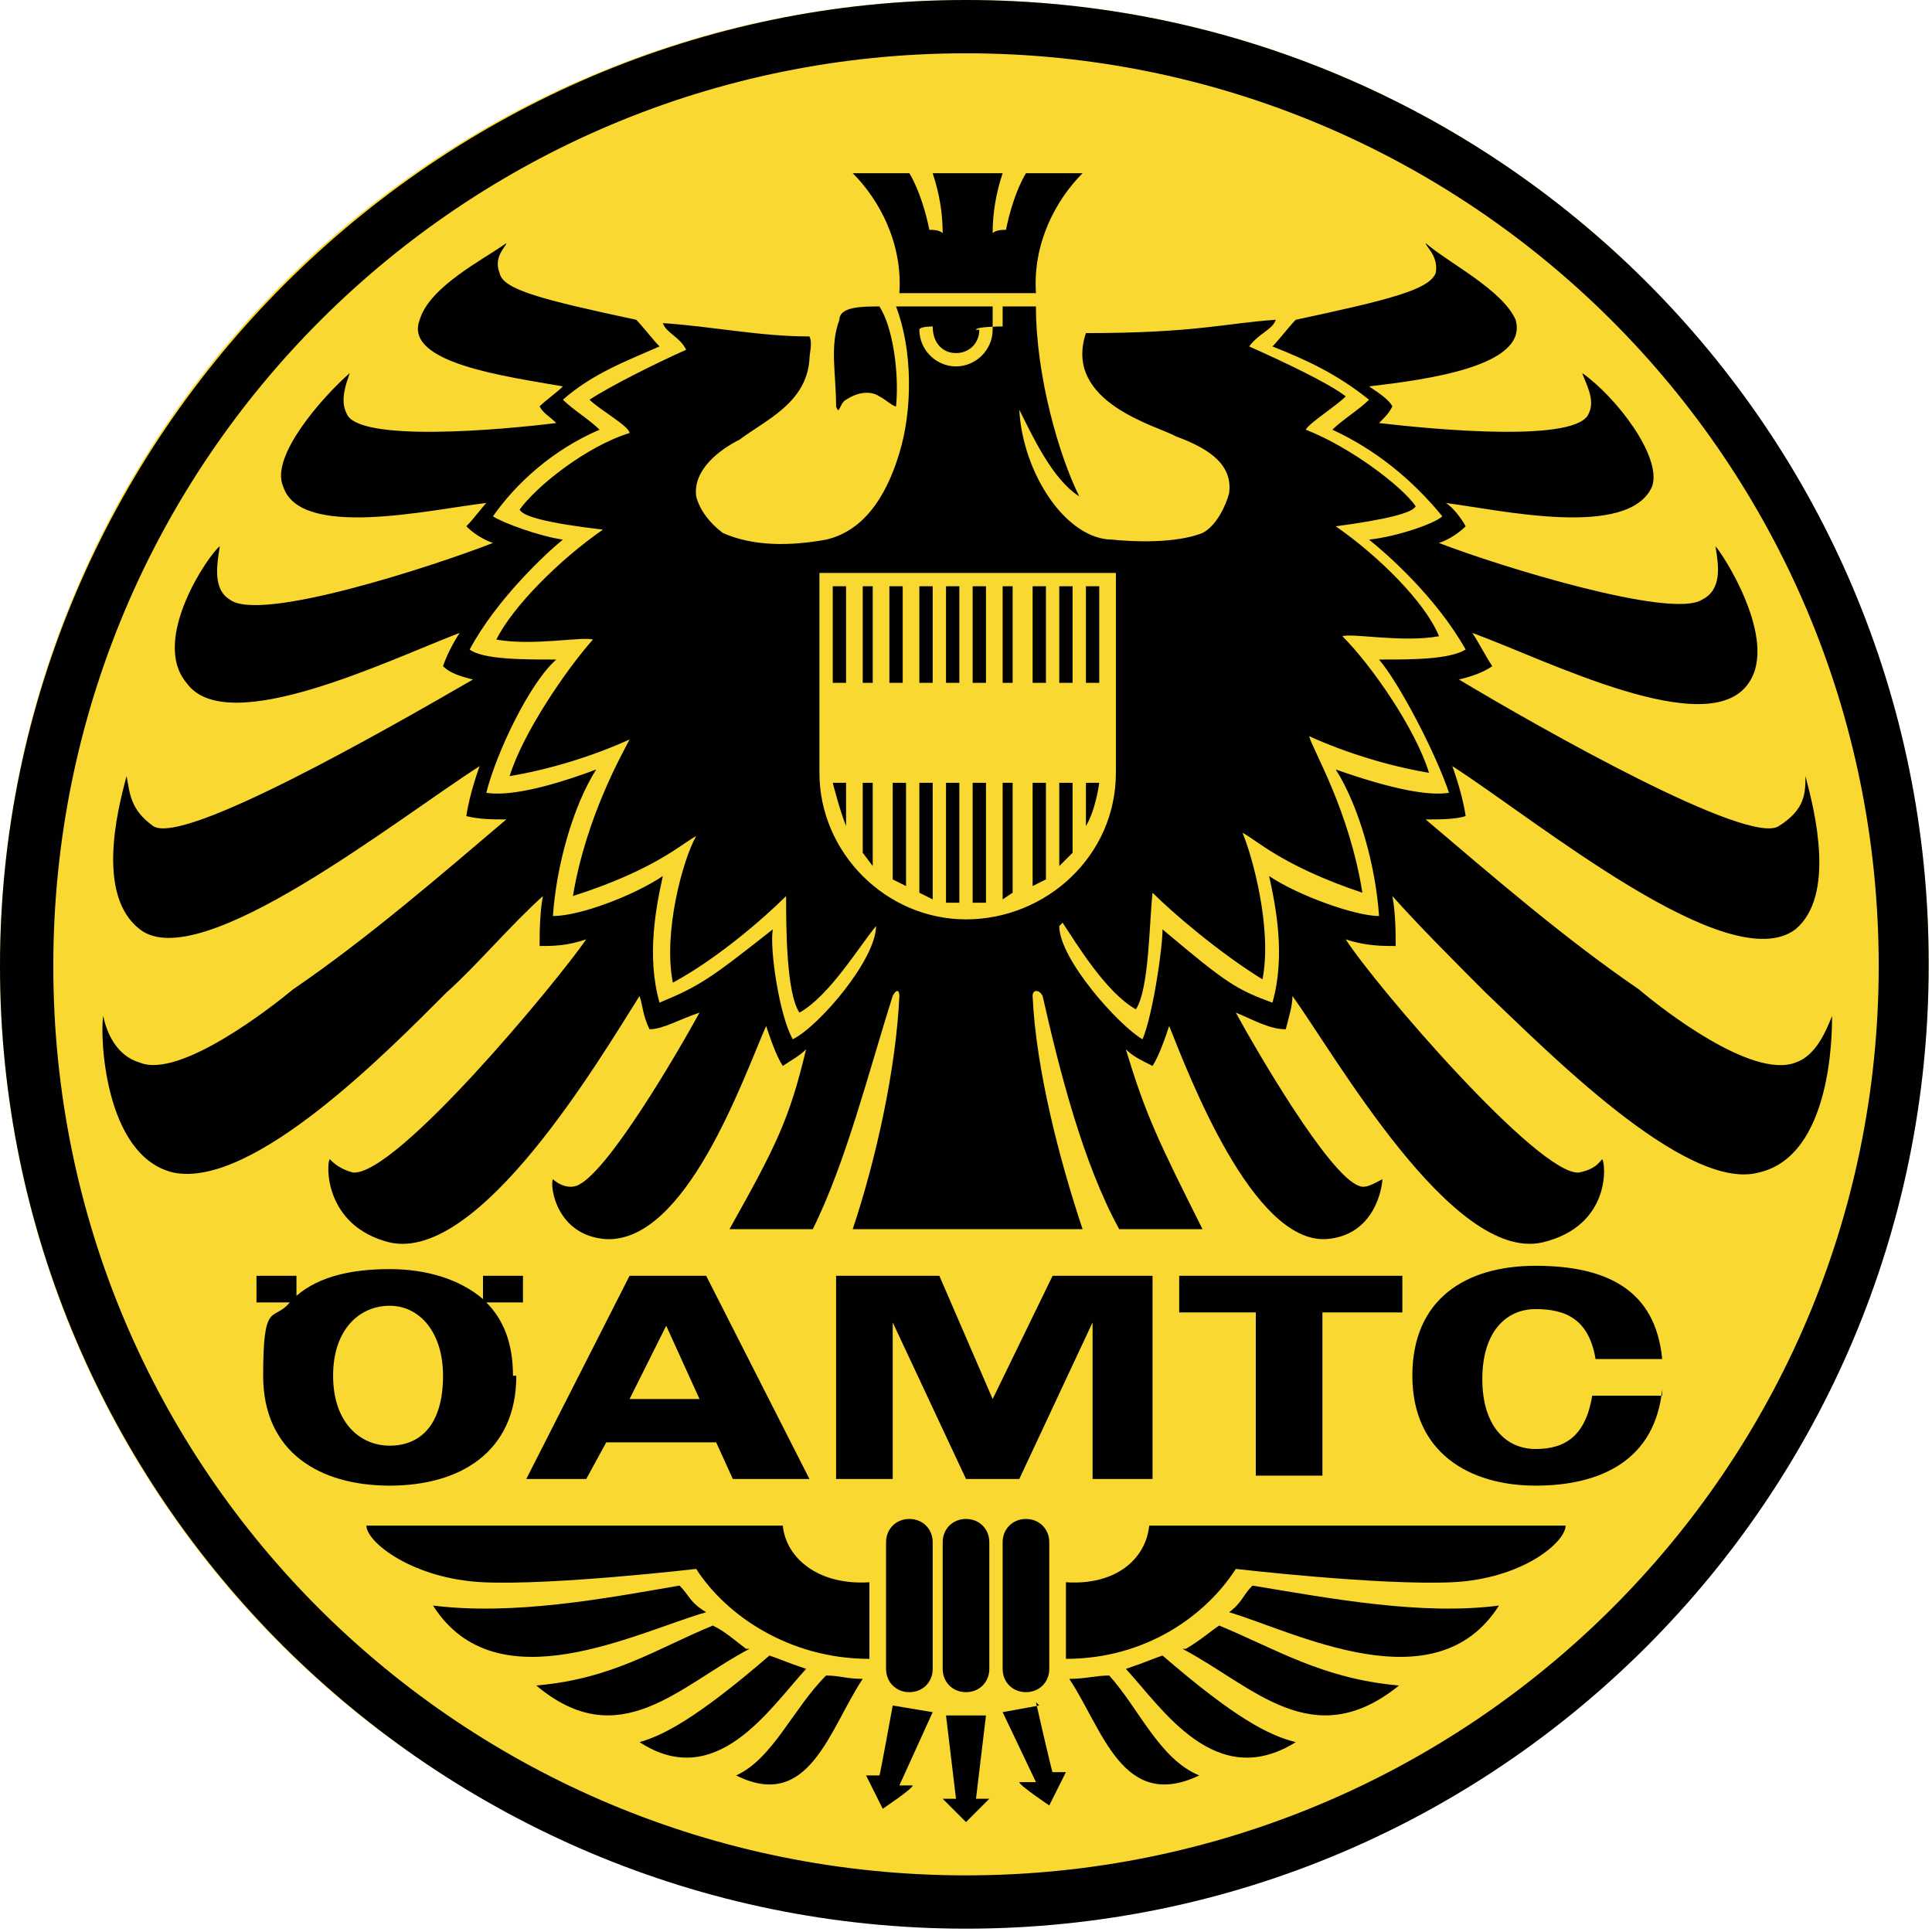 <?xml version="1.0" encoding="UTF-8"?>
<svg id="katman_1" data-name="katman 1" xmlns="http://www.w3.org/2000/svg" version="1.1" viewBox="0 0 58 58">
  <defs>
    <style>
      .cls-1 {
        fill: #f9d931;
      }

      .cls-1, .cls-2 {
        fill-rule: evenodd;
        stroke-width: 0px;
      }

      .cls-2 {
        fill: #010101;
      }
    </style>
  </defs>
  <path class="cls-1" d="M29,0h0c16,0,28.9,13,28.9,28.9h0c0,16-13,28.9-28.9,28.9h0C13,57.9,0,45,0,29H0C0,13,13,0,29,0Z"/>
  <path class="cls-2" d="M56.4,29c0-15.2-12.3-27.4-27.4-27.4S1.6,13.8,1.6,29s12.3,27.3,27.4,27.3,27.4-12.2,27.4-27.3h0ZM57.9,29c0,15.9-12.9,28.9-28.9,28.9S0,44.9,0,29,13.1,0,29,0s28.9,12.9,28.9,28.9Z"/>
  <path class="cls-2" d="M13.3,41.3c0-1.3-.7-2.1-1.6-2.1s-1.7.7-1.7,2.1.8,2.1,1.7,2.1c.9,0,1.6-.6,1.6-2.1ZM15.5,41.3c0,2.3-1.7,3.3-3.8,3.3s-3.8-1-3.8-3.3.3-1.6.8-2.2h-1v-.8h1.2v.6c.7-.6,1.7-.8,2.8-.8s2.1.3,2.8.9v-.7h1.2v.8h-1.1c.5.5.8,1.2.8,2.2ZM49.9,41.7c-.2,2.1-1.8,2.9-3.8,2.9s-3.7-1-3.7-3.3,1.6-3.3,3.7-3.3,3.6.7,3.8,2.8h-2c-.2-1.2-.9-1.5-1.8-1.5s-1.6.7-1.6,2.1.7,2.1,1.6,2.1,1.5-.4,1.7-1.6h2.1ZM35.5,38.3h6.6v1.1h-2.4v4.9h-2v-4.9h-2.3v-1.1h0ZM30.6,44.4l2.2-4.7v4.7h1.8v-6.1h-3l-1.8,3.7-1.6-3.7h-3.1v6.1h1.7v-4.7l2.2,4.7h1.5,0ZM24.3,44.4l-3.1-6.1h-2.3l-3.1,6.1h1.8l.6-1.1h3.3l.5,1.1h2.2,0ZM20,39.8l1,2.2h-2.1l1.1-2.2ZM23.5,45.8c.1,1,1.1,1.8,2.6,1.7v2.3c-2.4,0-4.3-1.3-5.2-2.7,0,0-4.3.5-6.4.4-2.1-.1-3.5-1.2-3.5-1.7h12.5ZM29.7,46.3v3.8c0,.4-.3.7-.7.7s-.7-.3-.7-.7v-3.8c0-.4.3-.7.7-.7.4,0,.7.3.7.7ZM31.5,50.1c0,.4-.3.7-.7.7s-.7-.3-.7-.7v-3.8c0-.4.3-.7.7-.7s.7.3.7.7v3.8ZM28,50.1c0,.4-.3.7-.7.7s-.7-.3-.7-.7v-3.8c0-.4.3-.7.7-.7s.7.3.7.7v3.8ZM31.2,51.2l-1.1.2,1,2.1h-.5c0,.1.9.7.9.7l.5-1h-.4c0,.1-.5-2.1-.5-2.1h0ZM32.1,50.4c1,1.5,1.6,4,3.9,2.9-1.2-.5-1.8-2-2.7-3-.4,0-.7.1-1.2.1ZM33.8,50.1c1.1,1.2,2.7,3.7,5.1,2.2-.8-.2-1.8-.7-4-2.6-.3.1-.5.2-1.1.4h0ZM35.5,49.5c2.1,1.1,3.9,3.2,6.5,1.1-2.3-.2-3.7-1.1-5.4-1.8-.3.2-.5.4-1,.7ZM36.9,48.4c2,.6,6.2,2.8,8.1-.2-2.3.3-5-.2-7.4-.6-.3.3-.3.5-.7.8h0ZM34.5,45.8c-.1,1-1,1.8-2.5,1.7v2.3c2.4,0,4.2-1.3,5.1-2.7,0,0,4.3.5,6.5.4,2.1-.1,3.4-1.2,3.4-1.7h-12.5,0ZM28.4,51.5h1.2l-.3,2.5h.4l-.7.7-.7-.7h.4l-.3-2.5h0ZM26.8,51.2l1.2.2-1,2.2h.4c0,.1-.9.7-.9.7l-.5-1h.4c0,.1.4-2.1.4-2.1ZM25.9,50.4c-1,1.5-1.6,4-3.8,2.9,1.1-.5,1.7-2,2.7-3,.4,0,.6.1,1.1.1ZM24.2,50.1c-1.1,1.2-2.7,3.7-5,2.2.7-.2,1.7-.7,3.9-2.6.3.1.5.2,1.1.4h0ZM22.5,49.5c-2.1,1.1-3.9,3.2-6.4,1.1,2.3-.2,3.6-1.1,5.3-1.8.4.2.6.4,1,.7h0ZM21.2,48.4c-2.1.6-6.3,2.8-8.2-.2,2.4.3,5.1-.2,7.4-.6.3.3.3.5.8.8ZM26.4,9.2c.4.6.6,2,.5,3-.1,0-.3-.2-.5-.3-.3-.2-.7-.1-1,.1-.2.1-.2.5-.3.2,0-1-.2-1.8.1-2.6,0-.4.7-.4,1.2-.4ZM31.9,27.7h0c.4.6,1.3,2.1,2.2,2.6.4-.6.4-2.6.5-3.5.6.6,2,1.8,3.3,2.6.3-1.5-.3-3.7-.6-4.4.4.2,1.2,1,3.6,1.8-.4-2.5-1.5-4.3-1.6-4.7,1.1.5,2.4.9,3.6,1.1-.4-1.3-1.7-3.2-2.6-4.1.3-.1,1.8.2,2.9,0-.4-1-1.8-2.4-3.1-3.3,1.5-.2,2.3-.4,2.4-.6-.4-.6-2-1.8-3.3-2.3.1-.2.9-.7,1.2-1-.5-.4-2-1.1-2.9-1.5.3-.4.7-.5.8-.8-1.5.1-2.4.4-5.7.4-.7,2.1,2.2,2.8,2.7,3.1,1.1.4,1.7.9,1.6,1.7-.1.4-.4,1-.8,1.2-1,.4-2.7.2-2.7.2-1.4,0-2.7-2-2.8-3.9.4.8,1,2.1,1.8,2.6-.6-1.2-1.3-3.6-1.3-5.7h-4.2c.5,1.3.5,3.1.1,4.4-.3,1-.9,2.3-2.2,2.6-1.1.2-2.2.2-3.1-.2-.4-.3-.7-.7-.8-1.1-.1-.8.7-1.4,1.3-1.7.8-.6,2-1.1,2.1-2.4,0-.2.1-.5,0-.7-1.5,0-2.9-.3-4.4-.4.1.3.5.4.7.8-.9.4-2.3,1.1-2.9,1.5.3.3,1.2.8,1.2,1-1.3.4-2.8,1.6-3.3,2.3.1.2.8.4,2.5.6-1.3.9-2.7,2.3-3.2,3.3,1.1.2,2.6-.1,2.9,0-.8.9-2.1,2.8-2.5,4.1,1.2-.2,2.5-.6,3.6-1.1-.2.4-1.3,2.3-1.7,4.7,2.5-.8,3.3-1.6,3.7-1.8-.4.7-1,2.9-.7,4.4,1.3-.7,2.7-1.9,3.4-2.6,0,.9,0,2.9.4,3.5.9-.5,1.8-2,2.3-2.6,0,1-1.7,3-2.5,3.4-.4-.7-.7-2.7-.6-3.3-1.9,1.5-2.2,1.7-3.4,2.2-.4-1.4-.1-2.9.1-3.8-.9.6-2.5,1.2-3.3,1.2.1-1.5.6-3.3,1.3-4.4-1.6.6-2.7.8-3.3.7.3-1.2,1.3-3.3,2.1-4-1,0-2.2,0-2.6-.3.8-1.5,2.3-2.9,2.8-3.3-.7-.1-1.8-.5-2.1-.7.7-1,1.8-2,3.2-2.6-.3-.3-.8-.6-1.1-.9.9-.8,2-1.2,2.9-1.6-.2-.2-.5-.6-.7-.8-2.8-.6-4-.9-4.1-1.4-.2-.5.2-.8.2-.9-.7.5-2.3,1.3-2.6,2.3-.5,1.3,2.6,1.7,4.3,2-.2.2-.5.4-.7.6.1.2.3.3.5.5-1.6.2-6,.6-6.3-.3-.2-.4,0-.9.1-1.2-.8.7-2.4,2.5-2,3.4.5,1.6,4.4.7,6.1.5-.1.1-.4.5-.6.7.2.2.5.4.8.5-1.8.7-7,2.4-7.9,1.7-.5-.3-.4-1-.3-1.6-.3.2-2.1,2.8-1,4.1,1.2,1.7,6.1-.7,8.2-1.5-.2.3-.4.7-.5,1,.2.2.5.3.9.4-2.6,1.5-8.7,5-9.6,4.4-.7-.5-.7-1-.8-1.5-.3,1.1-.9,3.6.4,4.6,1.8,1.4,7.7-3.3,10.2-4.9,0,0-.3.8-.4,1.5.4.1.8.1,1.2.1-2,1.7-4.2,3.6-6.4,5.1-.6.5-3.4,2.7-4.6,2.2-.7-.2-1-.9-1.1-1.4-.1.5,0,4.2,2.1,4.7,2.4.5,6.5-3.7,8.2-5.4.9-.8,1.9-2,2.9-2.9-.1.5-.1,1.2-.1,1.5.4,0,.8,0,1.4-.2-.9,1.3-5.7,7.1-7,7-.4-.1-.6-.3-.7-.4-.1.1-.2,2,1.8,2.5,2.7.6,6.3-5.5,7.5-7.4.1.3.1.6.3,1,.4,0,.9-.3,1.5-.5-.6,1.1-2.8,4.9-3.7,5.2-.3.1-.6-.1-.7-.2-.1.2.1,1.7,1.6,1.8,2.4.1,4.1-4.8,4.8-6.4.1.3.3.9.5,1.2.3-.2.5-.3.7-.5-.5,2.1-.9,2.9-2.3,5.4h2.5c1-2,1.7-4.8,2.4-7,.1-.2.2-.2.2,0-.1,2.2-.7,4.9-1.4,7h6.9c-.7-2.1-1.4-4.8-1.5-7,0-.2.2-.2.3,0,.5,2.2,1.2,5,2.3,7h2.5c-1.3-2.6-1.7-3.4-2.3-5.4.2.2.4.3.8.5.2-.3.4-.9.5-1.2.6,1.5,2.5,6.5,4.7,6.4,1.5-.1,1.7-1.6,1.7-1.8-.2.1-.5.3-.7.2-.9-.3-3.1-4.1-3.7-5.2.5.2,1,.5,1.5.5.1-.4.2-.7.2-1,1.3,1.8,4.8,8,7.5,7.4,2.1-.5,1.9-2.4,1.8-2.5-.1.1-.2.3-.7.4-1.2.1-6.1-5.6-7-7,.6.2,1.1.2,1.5.2,0-.3,0-1-.1-1.5.8.9,2,2.1,2.8,2.9,1.8,1.7,6,6,8.2,5.4,2.2-.5,2.2-4.2,2.2-4.7-.2.5-.5,1.2-1.1,1.4-1.3.5-4-1.6-4.7-2.2-2.2-1.5-4.4-3.4-6.4-5.1.4,0,.9,0,1.2-.1-.1-.7-.4-1.5-.4-1.5,2.5,1.6,8.3,6.4,10.3,4.9,1.2-1,.6-3.5.3-4.6,0,.5,0,1-.8,1.5-.9.6-7.1-2.9-9.6-4.4.4-.1.7-.2,1-.4-.2-.3-.4-.7-.6-1,2.2.8,7.1,3.3,8.3,1.5.9-1.3-.8-3.9-1-4.1.1.6.2,1.3-.4,1.6-.9.6-6.1-1-7.9-1.7.3-.1.6-.3.8-.5-.1-.2-.4-.6-.6-.7,1.6.2,5.5,1.1,6.2-.5.3-.9-1.1-2.7-2.1-3.4.1.3.4.8.2,1.2-.3.9-4.6.5-6.3.3.2-.2.3-.3.4-.5-.1-.2-.4-.4-.7-.6,1.7-.2,4.8-.6,4.4-2-.4-.9-2-1.7-2.7-2.3,0,.1.4.4.3.9-.2.5-1.4.8-4.2,1.4-.2.2-.5.6-.7.8,1,.4,1.9.8,2.9,1.6-.3.3-.8.6-1.1.9,1.3.6,2.4,1.5,3.3,2.6-.2.2-1.3.6-2.2.7.5.4,2,1.7,2.9,3.3-.5.3-1.6.3-2.6.3.6.7,1.7,2.8,2.1,4-.6.1-1.7-.1-3.4-.7.7,1.1,1.2,2.9,1.3,4.4-.7,0-2.4-.6-3.3-1.2.2.9.5,2.4.1,3.8-1.1-.4-1.4-.6-3.3-2.2,0,.6-.3,2.6-.6,3.3-.7-.4-2.5-2.4-2.5-3.4h0s0,0,0,0ZM30.1,9.2h-.3v.7c0,.6-.5,1.1-1.1,1.1s-1.1-.5-1.1-1.1h0c0-.1.4-.1.4-.1h0c0,.5.3.8.7.8s.7-.3.7-.7h-.1c0-.1.8-.1.8-.1v-.6h0,0ZM33.5,17.2s0,3.5,0,6-2.1,4.4-4.5,4.4-4.4-2-4.4-4.4v-6h8.9ZM25.9,17.6h.3v2.9h-.3v-2.9ZM26.7,17.6h.4v2.9h-.4v-2.9ZM27.6,17.6h.4v2.9h-.4v-2.9ZM28.4,17.6h.4v2.9h-.4v-2.9ZM29.2,17.6h.4v2.9h-.4v-2.9ZM30.1,17.6h.3v2.9h-.3v-2.9ZM31,17.6h.4v2.9h-.4v-2.9ZM31.8,17.6h.4v2.9h-.4v-2.9ZM25,17.6h.4v2.9h-.4v-2.9ZM32.6,17.6h.4v2.9h-.4v-2.9ZM31.8,26l.4-.4v-2.1h-.4v2.5h0ZM31,26.6l.4-.2v-2.9h-.4v3.1h0ZM30.1,27l.3-.2v-3.3h-.3v3.5h0ZM29.2,27.1h.4v-3.6h-.4v3.6h0ZM33,23.5h-.4v1.3c.3-.5.4-1.3.4-1.3ZM26.2,26l-.3-.4v-2.1h.3v2.5h0ZM27.2,26.6l-.4-.2v-2.9h.4v3.1h0ZM28,27l-.4-.2v-3.3h.4v3.5h0ZM28.8,27.1h-.4v-3.6h.4v3.6h0ZM25,23.5h.4v1.3c-.2-.5-.4-1.3-.4-1.3ZM31.1,8.8c-.1-1.5.6-2.8,1.4-3.6h-1.7c-.3.5-.5,1.2-.6,1.7-.1,0-.3,0-.4.1,0-.6.1-1.2.3-1.8h-2.1c.2.6.3,1.2.3,1.8-.1-.1-.3-.1-.4-.1-.1-.5-.3-1.2-.6-1.7h-1.7c.8.8,1.5,2.1,1.4,3.6h4.1Z"/>
</svg>